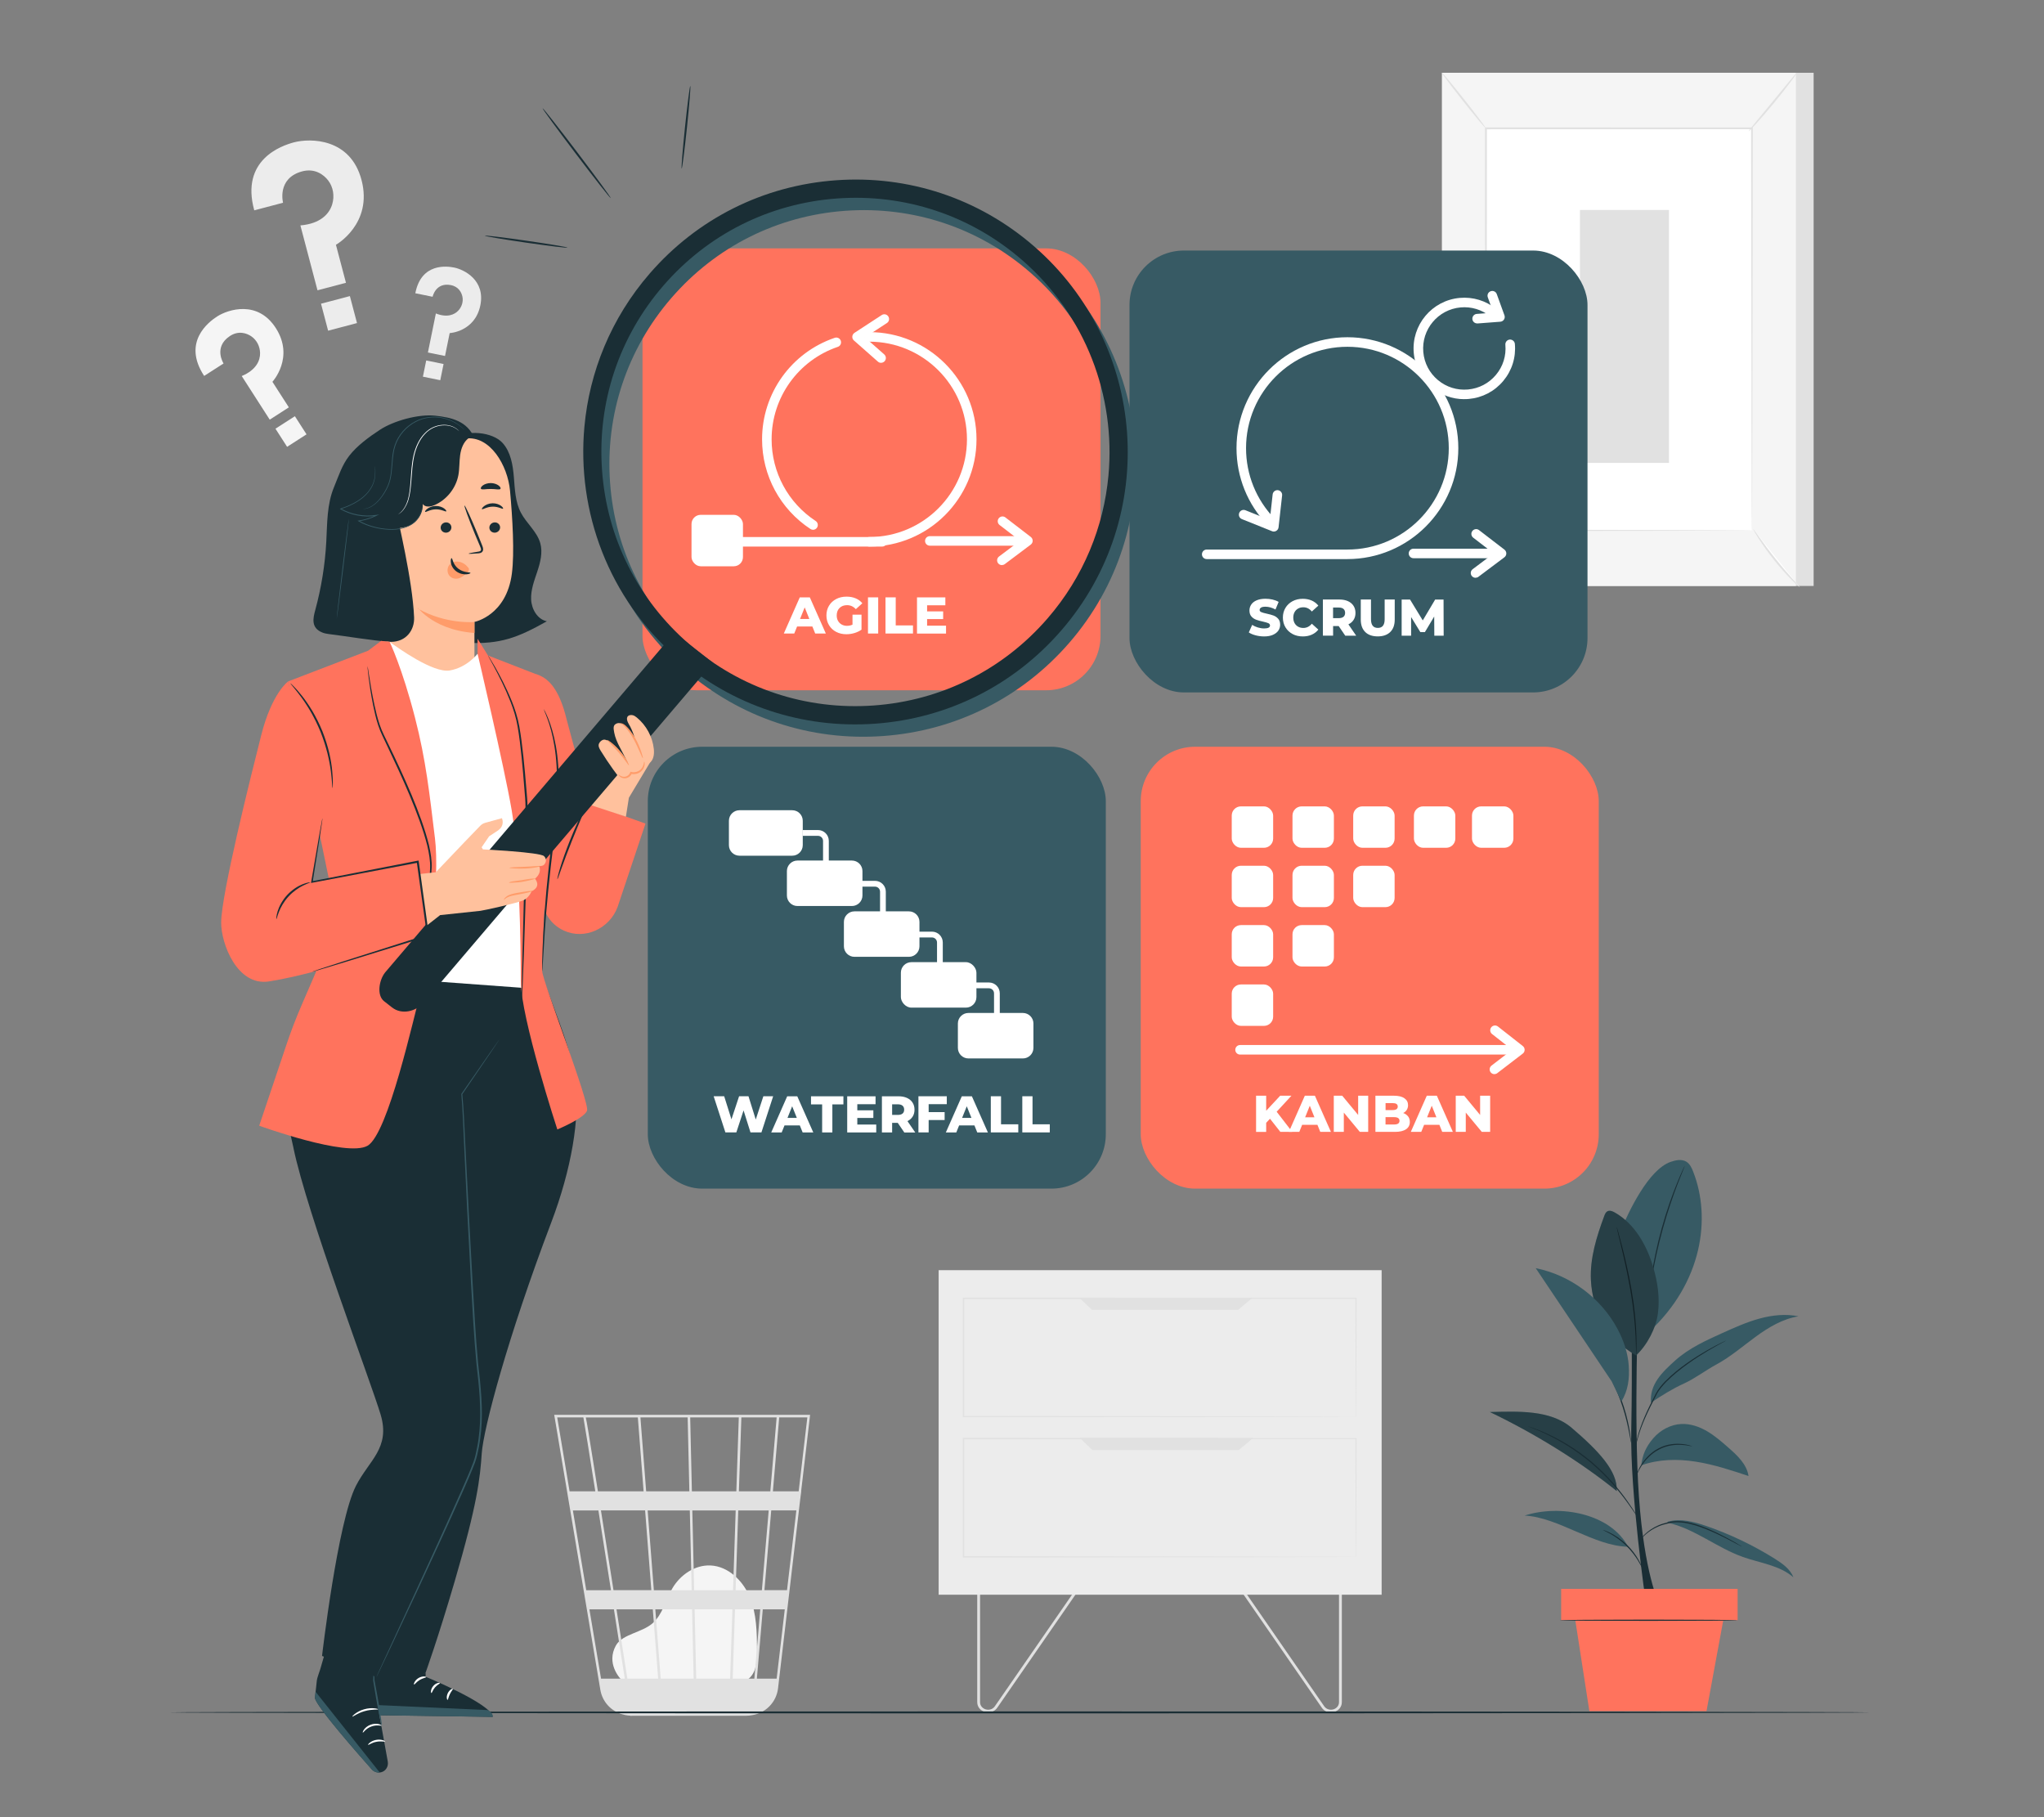 <?xml version="1.0" encoding="UTF-8"?>
<svg id="Layer_2" data-name="Layer 2" xmlns="http://www.w3.org/2000/svg" viewBox="0 0 540 480">
  <rect x="0" y="0" width="540" height="480" fill="#808080" stroke="none"/>
  <defs>
    <style>
      .cls-1 {
        fill: #ff735d;
      }

      .cls-1, .cls-2, .cls-3, .cls-4, .cls-5, .cls-6, .cls-7, .cls-8, .cls-9, .cls-10, .cls-11 {
        stroke-width: 0px;
      }

      .cls-2 {
        fill: #375a64;
      }

      .cls-3 {
        fill: #e1e1e1;
      }

      .cls-4 {
        fill: #ececec;
      }

      .cls-6 {
        fill: #f5f5f5;
      }

      .cls-7 {
        fill: none;
      }

      .cls-8 {
        fill: #1a2e35;
      }

      .cls-9 {
        fill: #fff;
      }

      .cls-12 {
        opacity: .3;
      }

      .cls-10 {
        fill: #ff9c6a;
      }

      .cls-11 {
        fill: #ffc19d;
      }
    </style>
  </defs>
  <g id="Layer_2-2" data-name="Layer 2">
    <g>
      <g>
        <path class="cls-4" d="M67.18,55.56l7.6-2.01s-1.68-6.38,4.92-8.25c3.43-.97,5.81.82,6.99,2.35,1.37,1.79,1.72,4.14,1.08,6.3-.73,2.47-3.04,5.14-8.41,5.59l4.52,17.14,7.52-1.98-2.65-10.04s9.82-5.51,6.76-17.12c-2.93-11.12-13.58-11.07-17.85-9.94-3.26.86-14.17,4.58-10.49,17.95Z"/>
        <rect class="cls-4" x="85.61" y="79.1" width="7.89" height="7.37" transform="translate(-18.15 25.58) rotate(-14.78)"/>
        <path class="cls-4" d="M109.72,77.46l4.57.93s.78-3.84,4.78-3.09c2.08.39,2.88,1.96,3.1,3.09.26,1.31-.17,2.66-1.08,3.64-1.04,1.12-2.97,1.94-5.94.77l-2.1,10.31,4.52.92,1.23-6.04s6.67-.35,8.1-7.33c1.36-6.68-4.32-9.46-6.88-9.98-1.96-.4-8.74-1.29-10.3,6.79Z"/>
        <rect class="cls-4" x="112.12" y="95.64" width="4.68" height="4.37" transform="translate(21.84 -20.89) rotate(11.52)"/>
        <path class="cls-6" d="M53.95,99.29l5.11-3.28s-2.76-4.29,1.65-7.23c2.29-1.53,4.47-.78,5.7.07,1.43.99,2.25,2.63,2.3,4.37.05,1.99-1.01,4.51-4.85,6.11l7.4,11.52,5.05-3.25-4.34-6.75s5.91-6.39.89-14.2c-4.8-7.47-12.62-4.9-15.49-3.06-2.19,1.41-9.33,6.74-3.44,15.7Z"/>
        <rect class="cls-6" x="73.83" y="111.13" width="6.1" height="5.69" transform="translate(-49.41 59.65) rotate(-32.72)"/>
        <rect class="cls-3" x="385.61" y="19.22" width="93.53" height="135.56"/>
        <rect class="cls-6" x="380.93" y="19.22" width="93.53" height="135.56"/>
        <rect class="cls-9" x="392.55" y="33.9" width="70.29" height="106.2"/>
        <path class="cls-3" d="M462.84,140.1s0-.18-.01-.52c0-.35,0-.85-.01-1.51,0-1.33-.02-3.29-.03-5.82-.01-5.09-.04-12.51-.06-21.88-.03-18.73-.07-45.24-.11-76.47l.23.23c-21.47,0-45.27.01-70.28.02h0l.25-.25c-.02,40.06-.04,77-.05,106.2l-.2-.2c21.4.04,38.95.08,51.16.11,6.11.02,10.88.04,14.13.05,1.62,0,2.86.02,3.71.02.84,0,1.28.02,1.28.02,0,0-.41.01-1.24.02-.84,0-2.07.01-3.67.02-3.25.01-8,.03-14.09.05-12.24.03-29.83.06-51.29.11h-.2s0-.2,0-.2c-.01-29.2-.03-66.14-.05-106.2v-.25s.25,0,.25,0h0c25.01,0,48.8.01,70.28.02h.23s0,.23,0,.23c-.05,31.29-.09,57.86-.11,76.62-.03,9.35-.05,16.75-.06,21.82-.01,2.52-.02,4.45-.03,5.78,0,.64-.01,1.14-.01,1.48,0,.33-.01.49-.01.49Z"/>
        <path class="cls-3" d="M474.72,19.22c.05.04-.58.97-1.67,2.42-1.09,1.45-2.63,3.43-4.39,5.57-1.76,2.14-3.41,4.03-4.62,5.37-1.22,1.34-2.01,2.15-2.06,2.1-.05-.05.64-.93,1.78-2.33,1.25-1.52,2.8-3.39,4.5-5.46,1.7-2.07,3.25-3.94,4.5-5.47,1.16-1.39,1.89-2.24,1.95-2.2Z"/>
        <path class="cls-9" d="M463.19,139.76c3.49,5.55,7.61,10.71,12.26,15.33"/>
        <path class="cls-3" d="M475.45,155.09s-.88-.68-2.14-1.94c-1.26-1.27-2.92-3.09-4.62-5.22-1.7-2.13-3.11-4.15-4.07-5.66-.96-1.5-1.48-2.48-1.43-2.51.06-.04.69.86,1.72,2.31,1.03,1.45,2.48,3.43,4.17,5.54,1.69,2.11,3.3,3.96,4.49,5.29,1.18,1.32,1.93,2.14,1.88,2.19Z"/>
        <path class="cls-9" d="M380.91,154.67c4.08-5.04,8.17-10.08,12.25-15.11"/>
        <path class="cls-3" d="M393.17,139.56c.11.09-2.54,3.54-5.93,7.72-3.38,4.17-6.21,7.49-6.32,7.4s2.54-3.54,5.93-7.72c3.38-4.17,6.21-7.49,6.32-7.4Z"/>
        <path class="cls-3" d="M380.93,19.22c.11-.09,2.77,3.1,5.95,7.11,3.17,4.01,5.66,7.34,5.55,7.42-.11.09-2.77-3.09-5.95-7.11-3.17-4.01-5.66-7.34-5.55-7.42Z"/>
        <rect class="cls-3" x="417.4" y="55.46" width="23.53" height="66.82"/>
        <g>
          <path class="cls-3" d="M261.08,452.33c-.28,0-.57-.04-.85-.12-1.25-.35-2.06-1.37-2.06-2.6v-31.66h.75v31.66c0,1.1.82,1.72,1.52,1.92.7.2,1.75.1,2.39-.83l22.79-32.95.63.39-22.79,32.95c-.55.79-1.43,1.24-2.38,1.24Z"/>
          <path class="cls-3" d="M351.58,452.33c-.95,0-1.83-.44-2.37-1.24l-22.79-32.95.63-.39,22.79,32.95c.64.92,1.68,1.02,2.39.83.7-.2,1.52-.82,1.52-1.92v-31.66h.75v31.66c0,1.23-.81,2.25-2.06,2.6-.29.08-.57.12-.85.12Z"/>
          <rect class="cls-4" x="247.98" y="335.51" width="117.03" height="85.73"/>
        </g>
        <path class="cls-3" d="M358.21,374.2s0-.19-.01-.55c0-.37,0-.9-.01-1.6,0-1.41-.02-3.48-.03-6.16-.02-5.36-.04-13.16-.07-22.93l.14.12c-24.97.02-62.2.04-103.69.06h0l.21-.18c0,10.86,0,21.39,0,31.24l-.2-.18c29.85.03,55.74.06,74.19.08,9.23.02,16.59.04,21.66.05,2.53.01,4.48.02,5.82.02.66,0,1.16,0,1.51.01.34,0,.52.01.52.01,0,0-.16,0-.5.01-.34,0-.84,0-1.48.01-1.32,0-3.26.01-5.77.02-5.06.01-12.41.03-21.62.05-18.48.02-44.43.05-74.33.08h-.2s0-.18,0-.18c0-9.85,0-20.38,0-31.24v-.18h.21c41.49.02,78.72.05,103.69.06h.14s0,.12,0,.12c-.03,9.81-.06,17.63-.07,23.01-.01,2.67-.03,4.73-.03,6.13,0,.69-.01,1.21-.01,1.58,0,.35-.01.53-.01.53Z"/>
        <path class="cls-3" d="M358.21,411.25s0-.19-.01-.55c0-.37,0-.9-.01-1.6,0-1.41-.02-3.48-.03-6.16-.02-5.36-.04-13.16-.07-22.93l.14.12c-24.97.02-62.2.04-103.69.06h0l.21-.18c0,10.86,0,21.39,0,31.24l-.2-.18c29.85.03,55.74.06,74.19.08,9.23.02,16.59.04,21.66.05,2.53,0,4.48.02,5.82.02.66,0,1.16,0,1.51.01.34,0,.52.01.52.01,0,0-.16,0-.5.01-.34,0-.84,0-1.48.01-1.32,0-3.26.01-5.77.02-5.06.01-12.41.03-21.62.05-18.48.02-44.43.05-74.33.08h-.2s0-.18,0-.18c0-9.85,0-20.38,0-31.24v-.18h.21c41.49.02,78.72.05,103.69.06h.14v.12c-.03,9.81-.06,17.63-.07,23.01-.01,2.67-.03,4.73-.03,6.13,0,.69-.01,1.21-.01,1.58,0,.35-.01.53-.01.53Z"/>
        <polygon class="cls-3" points="285.11 342.77 288.48 345.99 327.1 345.99 330.94 342.77 285.11 342.77"/>
        <polygon class="cls-3" points="285.26 379.82 288.63 383.05 327.24 383.05 331.08 379.82 285.26 379.82"/>
        <path class="cls-6" d="M164.87,444.42c-1.44-1.24-4.67-5.16-2.18-9.73.91-1.67,2.85-2.5,4.6-3.24,1.75-.74,3.59-1.38,5.04-2.61,2.73-2.33,3.49-6.19,5.3-9.29,2.08-3.56,5.97-6.23,10.08-6.04,4.7.21,8.63,4.06,10.41,8.44,1.78,4.38,1.84,9.24,1.88,13.98.02,2.62-.1,5.56-2.02,7.33-1.77,1.63-4.44,1.65-6.84,1.58-8.57-.26-17.14-.53-25.71-.79"/>
        <path class="cls-3" d="M214.03,373.73h-67.61l12.18,72.62c.53,3.17,2.83,5.62,5.77,6.46.08.02.16.04.24.06.2.05.4.12.6.16.45.09.91.14,1.37.16,0,.02,0,.05.01.07l.33-.05h30.13c.57,0,1.12-.06,1.66-.16,3.56-.55,6.41-3.41,6.84-7.1l5.87-50.03.26-1.99h-.03l2.32-19.81.04-.38ZM201.28,420.05h-6.94l.7-21.07h8.04l-1.8,21.07ZM203.75,398.97h6.64l-2.47,21.07h-5.97l1.8-21.07ZM183.93,443.41l-.42-18.31h9.99l-.61,18.31h-8.96ZM173.13,425.1h9.71l.42,18.31h-8.71l-1.42-18.31ZM173.88,443.41h-8.14c-.77-4.94-1.78-11.37-2.87-18.31h9.59l1.42,18.31ZM172.74,420.05l-1.64-21.07h11.14l.49,21.07h-9.98ZM183.39,420.05l-.49-21.07h11.46l-.7,21.07h-10.28ZM182.79,393.92l-.45-19.52h12.84l-.65,19.52h-11.75ZM182.12,393.92h-11.41l-1.52-19.52h12.48l.45,19.52ZM170.04,393.92h-12.08c-.43-2.7-.83-5.25-1.2-7.54-1.26-7.89-1.73-10.86-2-11.97h13.75l1.52,19.52ZM170.43,398.97l1.64,21.07h-9.99c-.34-2.14-.68-4.3-1.02-6.47-.78-4.97-1.57-9.95-2.3-14.61h11.67ZM161.4,420.05h-6.52l-3.53-21.07h6.74c1.03,6.51,2.17,13.76,3.32,21.07ZM162.19,425.1c.99,6.34,1.97,12.58,2.87,18.31h-6.27l-3.07-18.31h6.47ZM193.57,443.41l.61-18.31h6.67l-1.56,18.31h-5.72ZM195.21,393.92l.65-19.52h9.32l-1.67,19.52h-8.3ZM154.12,374.4c.27,1.41,1.5,9.09,3.15,19.52h-6.79l-3.27-19.52h6.9ZM205.18,443.41h-5.22l1.56-18.31h5.81l-2.15,18.31ZM210.99,393.92h-6.8l1.67-19.52h7.43l-2.29,19.52Z"/>
        <path class="cls-8" d="M494.15,452.32c0,.14-100.64.26-224.76.26s-224.78-.12-224.78-.26,100.62-.26,224.78-.26,224.76.12,224.76.26Z"/>
        <path class="cls-8" d="M434.81,423.27s-4.2-28.86-3.85-45.65c.35-16.79-.02-35.68-.02-35.68h1.93s-1.31,33.33.12,53.43c1.42,20.09,5.18,27.9,5.18,27.9h-3.36"/>
        <path class="cls-2" d="M447.31,309.46c-.39-.99-.87-2.01-1.76-2.58-1.23-.78-2.84-.45-4.21.03-5.84,2.07-11.03,12.97-13.39,18.7l7.76,26.15c14.01-12.99,16.43-30.04,11.6-42.29Z"/>
        <path class="cls-8" d="M445.09,307.94s-.03.12-.11.34c-.1.25-.23.57-.38.95-.34.82-.82,2.02-1.39,3.5-1.14,2.97-2.6,7.12-3.9,11.8-1.3,4.68-2.19,8.99-2.74,12.12-.28,1.57-.48,2.84-.62,3.72-.07.41-.12.75-.17,1.01-.04.23-.07.35-.08.35-.01,0,0-.12.02-.36.03-.27.06-.61.11-1.02.09-.89.27-2.16.52-3.74.49-3.15,1.35-7.48,2.65-12.17,1.3-4.69,2.8-8.84,4-11.79.6-1.48,1.11-2.66,1.48-3.47.18-.38.32-.69.44-.93.1-.21.16-.32.17-.32Z"/>
        <path class="cls-2" d="M432.26,358.02c-7.27-4.02-11.56-11.58-11.96-19.88-.28-5.8,1.5-11.5,3.52-16.94.18-.47.38-.98.82-1.23.61-.35,1.37-.04,1.98.31,5.29,3.01,8.49,8.75,10.19,14.59,1.13,3.89,1.72,7.98,1.2,11.99-.52,4.01-2.82,8.38-5.76,11.16"/>
        <path class="cls-8" d="M432.26,358.02s-.02-.12-.03-.35c0-.26-.01-.6-.02-1,0-.87-.04-2.13-.11-3.69-.14-3.11-.55-7.4-1.35-12.08-.81-4.68-1.79-8.88-2.51-11.91-.36-1.48-.65-2.7-.86-3.59-.09-.4-.16-.72-.22-.98-.05-.22-.07-.34-.06-.35s.05.11.12.33c.07.25.17.57.28.96.24.84.57,2.06.96,3.57.78,3.02,1.79,7.21,2.6,11.91.8,4.7,1.18,9,1.26,12.12.04,1.56.04,2.82,0,3.7-.02.41-.03.74-.04,1-.01.23-.02.35-.04.35Z"/>
        <g class="cls-12">
          <path class="cls-5" d="M432.26,358.02c-7.27-4.02-11.56-11.58-11.96-19.88-.28-5.8,1.5-11.5,3.52-16.94.18-.47.38-.98.82-1.23.61-.35,1.37-.04,1.98.31,5.29,3.01,8.49,8.75,10.19,14.59,1.13,3.89,1.72,7.98,1.2,11.99-.52,4.01-2.82,8.38-5.76,11.16"/>
        </g>
        <path class="cls-2" d="M440.47,402.18c7.16,1.57,13.05,6.62,19.96,9.08,4.57,1.62,9.74,2.2,13.38,5.39-.88-2.21-2.95-3.68-4.97-4.94-5.68-3.55-11.76-6.45-18.09-8.64-3.25-1.12-6.77-2.06-10.09-1.14"/>
        <path class="cls-2" d="M430.12,408.56c-8.97-.14-18.4-7.78-27.33-8.23,9.34-3.02,22.71-.55,27.33,8.23"/>
        <path class="cls-2" d="M433.62,387.06c4.55-1.64,9.55-1.72,14.33-.98,4.78.74,9.4,2.28,13.99,3.8-.46-3.11-2.98-5.45-5.35-7.52-1.78-1.56-3.58-3.13-5.62-4.32-2.04-1.19-4.37-2-6.74-1.9-2.85.12-5.57,1.59-7.44,3.75-1.87,2.16-2.88,4.33-3.19,7.16"/>
        <path class="cls-2" d="M415.22,377.16c-5.64-4.82-14.19-4.35-21.61-4.18,11.4,5.45,23.69,12.93,33.51,20.88.3-5.24-4.78-10.62-11.9-16.7Z"/>
        <g class="cls-12">
          <path class="cls-5" d="M415.22,377.16c-5.64-4.82-14.19-4.35-21.61-4.18,11.4,5.45,23.69,12.93,33.51,20.88.3-5.24-4.78-10.62-11.9-16.7Z"/>
        </g>
        <path class="cls-2" d="M436.16,370.51c2.84-1.89,5.71-3.69,8.68-5.04,2.97-1.35,5.74-3.5,8.61-5.05,3.72-2.01,6.94-4.81,10.36-7.31,3.41-2.5,7.17-4.75,11.34-5.41-3.41-.7-6.97-.32-10.32.6-3.36.92-6.54,2.35-9.72,3.78-4.4,1.98-8.88,4.02-12.48,7.23-3.6,3.22-6.85,6.4-6.47,11.21"/>
        <path class="cls-8" d="M460.26,408.56s-.1-.03-.28-.12c-.21-.11-.47-.24-.78-.41-.68-.36-1.64-.89-2.86-1.51-.6-.32-1.27-.65-2-.99-.72-.36-1.5-.71-2.33-1.07-1.66-.71-3.5-1.44-5.52-1.92-2.01-.49-4.01-.6-5.75-.14-.88.21-1.7.42-2.44.73-.74.3-1.39.65-1.97,1.01-1.15.72-1.95,1.49-2.47,2.04-.52.56-.77.9-.8.88,0,0,.05-.1.16-.26.11-.17.29-.41.54-.7.5-.58,1.29-1.39,2.44-2.15.58-.38,1.24-.75,1.99-1.07.75-.32,1.59-.55,2.47-.77,1.78-.49,3.86-.38,5.89.12,2.05.49,3.91,1.24,5.56,1.97.83.37,1.61.73,2.33,1.1.72.35,1.39.7,1.99,1.03,1.21.64,2.16,1.2,2.82,1.6.3.18.55.33.75.46.17.11.26.17.25.18Z"/>
        <path class="cls-8" d="M423.43,404.12s.21.04.56.16c.36.12.86.34,1.46.64,1.21.6,2.79,1.61,4.28,3.04,1.49,1.43,2.56,2.98,3.21,4.16.32.59.56,1.08.69,1.43.14.35.21.55.19.55-.05.02-.39-.74-1.08-1.88-.69-1.14-1.77-2.63-3.23-4.04-1.46-1.4-3-2.43-4.17-3.07-1.17-.64-1.94-.95-1.92-1Z"/>
        <path class="cls-8" d="M403.6,376.71s.13.03.38.11c.28.1.63.23,1.08.38.48.18,1.05.39,1.7.63.66.25,1.38.61,2.19.97,3.23,1.47,7.52,3.93,11.67,7.44,2.05,1.78,3.9,3.59,5.44,5.36,1.54,1.77,2.85,3.44,3.86,4.89,1.02,1.45,1.8,2.66,2.33,3.49.25.39.46.71.61.96.14.22.21.34.2.35,0,0-.1-.1-.25-.31-.16-.21-.38-.52-.66-.93-.56-.82-1.37-2-2.41-3.43-1.04-1.43-2.35-3.08-3.9-4.83-1.55-1.75-3.4-3.54-5.43-5.31-4.12-3.48-8.37-5.96-11.56-7.48-.8-.37-1.51-.75-2.16-1.01-.64-.26-1.2-.48-1.67-.67-.43-.18-.78-.33-1.05-.44-.24-.1-.36-.16-.36-.17Z"/>
        <path class="cls-8" d="M447.07,382.02s-.26-.01-.71-.09c-.25-.05-.52-.1-.82-.15-.32-.06-.69-.06-1.1-.11-1.61-.12-3.96.02-6.16,1.22-1.11.56-2.04,1.32-2.8,2.08-.77.75-1.36,1.54-1.8,2.23-.9,1.38-1.18,2.37-1.23,2.35-.02,0,.03-.26.18-.7.16-.43.42-1.06.86-1.77.43-.72,1-1.53,1.78-2.32.77-.79,1.72-1.58,2.86-2.16,2.27-1.24,4.7-1.34,6.33-1.16.41.06.79.08,1.11.15.3.08.58.14.82.21.45.12.69.19.69.21Z"/>
        <path class="cls-8" d="M456.08,354.06s-.11.08-.34.21c-.26.14-.59.32-1,.54-.87.47-2.12,1.16-3.64,2.06-1.51.91-3.3,2.02-5.19,3.38-1.89,1.36-3.92,2.94-5.8,4.86-.92.97-1.78,1.97-2.37,3.07-.59,1.13-1.15,2.22-1.66,3.26-1.04,2.09-1.88,4.02-2.49,5.67-.61,1.65-.99,3.03-1.21,3.99-.23.96-.31,1.5-.34,1.5-.01,0,0-.14.04-.4.03-.26.09-.64.19-1.13.19-.97.54-2.37,1.12-4.04.59-1.67,1.41-3.62,2.44-5.72.51-1.05,1.07-2.15,1.65-3.28.62-1.15,1.48-2.17,2.42-3.15,1.9-1.94,3.95-3.52,5.86-4.88,1.92-1.35,3.72-2.45,5.25-3.33,1.54-.87,2.81-1.54,3.7-1.97.42-.2.76-.36,1.03-.49.24-.11.36-.16.37-.15Z"/>
        <path class="cls-8" d="M430.95,381.21s-.08-.27-.18-.76c-.1-.55-.24-1.25-.39-2.07-.34-1.75-.86-4.15-1.7-6.73-.82-2.58-1.83-4.83-2.56-6.45-.35-.76-.64-1.41-.87-1.92-.2-.45-.31-.71-.29-.72.02,0,.16.23.4.67.24.44.57,1.08.97,1.88.79,1.6,1.83,3.85,2.66,6.45.84,2.6,1.33,5.03,1.61,6.79.14.88.24,1.6.29,2.09.06.5.08.77.05.77Z"/>
        <path class="cls-2" d="M430.3,360.81c-.22-3.39-1.33-6.68-2.92-9.68-4.35-8.23-12.53-14.33-21.66-16.15,6.68,9.96,13.37,19.92,20.05,29.88l2.59,5.33c1.77-2.9,2.16-6,1.93-9.39Z"/>
        <rect class="cls-1" x="412.44" y="419.7" width="46.62" height="8.26"/>
        <polygon class="cls-1" points="415.92 426.33 419.89 451.97 450.84 451.97 455.57 426.33 415.92 426.33"/>
        <path class="cls-8" d="M459.03,427.98c0,.09-10.52.16-23.48.16s-23.49-.07-23.49-.16,10.51-.16,23.49-.16,23.48.07,23.48.16Z"/>
        <path class="cls-8" d="M149.92,65.41c-.02.14-4.92-.45-10.95-1.32-6.03-.87-10.9-1.69-10.88-1.83s4.92.45,10.95,1.32c6.03.87,10.9,1.69,10.88,1.83Z"/>
        <path class="cls-8" d="M161.33,52.31c-.11.09-4.24-5.15-9.2-11.7-4.97-6.55-8.9-11.93-8.79-12.02.11-.09,4.24,5.15,9.21,11.7,4.97,6.55,8.9,11.93,8.79,12.02Z"/>
        <path class="cls-8" d="M180.09,44.54c-.14-.01.25-4.92.88-10.95.63-6.03,1.26-10.91,1.4-10.9.14.02-.25,4.92-.88,10.95-.63,6.03-1.26,10.91-1.4,10.9Z"/>
        <rect class="cls-1" x="301.37" y="197.25" width="121" height="116.72" rx="14.37" ry="14.37"/>
        <rect class="cls-9" x="325.41" y="213" width="10.94" height="10.94" rx="2.43" ry="2.43"/>
        <rect class="cls-9" x="341.46" y="213" width="10.94" height="10.94" rx="2.43" ry="2.43"/>
        <rect class="cls-9" x="357.5" y="213" width="10.94" height="10.94" rx="2.43" ry="2.43"/>
        <rect class="cls-9" x="325.41" y="228.68" width="10.94" height="10.94" rx="2.43" ry="2.43"/>
        <rect class="cls-9" x="341.46" y="228.68" width="10.94" height="10.94" rx="2.43" ry="2.43"/>
        <rect class="cls-9" x="357.5" y="228.68" width="10.94" height="10.94" rx="2.43" ry="2.43"/>
        <rect class="cls-9" x="325.41" y="244.36" width="10.94" height="10.94" rx="2.43" ry="2.43"/>
        <rect class="cls-9" x="341.46" y="244.36" width="10.94" height="10.94" rx="2.43" ry="2.43"/>
        <rect class="cls-9" x="325.41" y="260.04" width="10.94" height="10.94" rx="2.43" ry="2.43"/>
        <rect class="cls-9" x="373.54" y="213" width="10.94" height="10.94" rx="2.43" ry="2.43"/>
        <rect class="cls-9" x="388.88" y="213" width="10.94" height="10.94" rx="2.43" ry="2.43"/>
        <path class="cls-9" d="M335.52,295.51l-1.01,1.08v2.39h-2.67v-9.55h2.67v3.97l3.7-3.97h2.97l-3.9,4.23,4.11,5.32h-3.14l-2.73-3.47Z"/>
        <path class="cls-9" d="M348.05,297.12h-4.04l-.75,1.86h-2.76l4.22-9.55h2.66l4.23,9.55h-2.81l-.75-1.86ZM347.26,295.13l-1.23-3.06-1.23,3.06h2.46Z"/>
        <path class="cls-9" d="M361.46,289.42v9.55h-2.22l-4.22-5.09v5.09h-2.65v-9.55h2.22l4.22,5.09v-5.09h2.65Z"/>
        <path class="cls-9" d="M372,294.89c.31.4.46.89.46,1.47,0,.84-.34,1.48-1.01,1.94-.67.45-1.65.68-2.92.68h-5.16v-9.55h4.89c1.22,0,2.15.23,2.78.68.64.45.95,1.06.95,1.82,0,.45-.11.86-.33,1.22-.22.36-.54.64-.95.85.55.19.97.49,1.28.89ZM366.05,291.38v1.84h1.86c.91,0,1.36-.31,1.36-.93s-.45-.91-1.36-.91h-1.86ZM369.73,296.06c0-.65-.47-.97-1.42-.97h-2.27v1.94h2.27c.95,0,1.42-.32,1.42-.97Z"/>
        <path class="cls-9" d="M380.27,297.12h-4.04l-.75,1.86h-2.76l4.22-9.55h2.66l4.23,9.55h-2.81l-.75-1.86ZM379.48,295.13l-1.23-3.06-1.23,3.06h2.46Z"/>
        <path class="cls-9" d="M393.68,289.42v9.55h-2.22l-4.22-5.09v5.09h-2.65v-9.55h2.22l4.22,5.09v-5.09h2.65Z"/>
        <path class="cls-9" d="M394.81,283.73c-.38,0-.75-.17-1-.49-.42-.55-.32-1.34.23-1.77l5.44-4.18-5.3-4.16c-.55-.43-.64-1.22-.21-1.77.43-.55,1.22-.64,1.77-.21l6.57,5.16c.31.24.48.61.48,1,0,.39-.18.76-.49.99l-6.73,5.16c-.23.18-.5.26-.77.26Z"/>
        <path class="cls-9" d="M400.77,278.56h-73.16c-.7,0-1.26-.56-1.26-1.26s.56-1.26,1.26-1.26h73.16c.7,0,1.26.56,1.26,1.26s-.56,1.26-1.26,1.26Z"/>
        <rect class="cls-2" x="171.14" y="197.25" width="121" height="116.72" rx="14.37" ry="14.37"/>
        <path class="cls-9" d="M195.35,214.02h13.95c1.53,0,2.78,1.25,2.78,2.78v6.45c0,1.53-1.25,2.78-2.78,2.78h-13.95c-1.53,0-2.78-1.25-2.78-2.78v-6.45c0-1.53,1.25-2.78,2.78-2.78Z"/>
        <path class="cls-9" d="M210.67,227.31h14.4c1.53,0,2.78,1.25,2.78,2.78v6.45c0,1.53-1.25,2.78-2.78,2.78h-14.4c-1.53,0-2.78-1.25-2.78-2.78v-6.45c0-1.53,1.25-2.78,2.78-2.78Z"/>
        <path class="cls-9" d="M218.97,228.85h-1.53v-6.73c0-.74-.6-1.34-1.34-1.34h-4.04v-1.53h4.04c1.58,0,2.86,1.28,2.86,2.86v6.73Z"/>
        <path class="cls-9" d="M225.73,240.73h14.4c1.53,0,2.78,1.25,2.78,2.78v6.45c0,1.53-1.25,2.78-2.78,2.78h-14.4c-1.53,0-2.78-1.25-2.78-2.78v-6.45c0-1.53,1.25-2.78,2.78-2.78Z"/>
        <path class="cls-9" d="M234.03,242.27h-1.53v-6.73c0-.74-.6-1.34-1.34-1.34h-4.04v-1.53h4.04c1.58,0,2.86,1.28,2.86,2.86v6.73Z"/>
        <rect class="cls-9" x="238" y="254.15" width="19.96" height="12.01" rx="2.78" ry="2.78"/>
        <path class="cls-9" d="M249.08,255.69h-1.53v-6.73c0-.74-.6-1.34-1.34-1.34h-4.04v-1.53h4.04c1.58,0,2.86,1.28,2.86,2.86v6.73Z"/>
        <path class="cls-9" d="M255.84,267.57h14.4c1.53,0,2.78,1.25,2.78,2.78v6.45c0,1.53-1.25,2.78-2.78,2.78h-14.4c-1.53,0-2.78-1.25-2.78-2.78v-6.45c0-1.53,1.25-2.78,2.78-2.78Z"/>
        <path class="cls-9" d="M264.14,269.12h-1.53v-6.73c0-.74-.6-1.34-1.34-1.34h-4.04v-1.53h4.04c1.58,0,2.86,1.28,2.86,2.86v6.73Z"/>
        <path class="cls-9" d="M204.26,289.57l-3.1,9.55h-2.89l-1.83-5.81-1.91,5.81h-2.89l-3.1-9.55h2.78l1.92,6.1,2.02-6.1h2.48l1.92,6.15,2.01-6.15h2.58Z"/>
        <path class="cls-9" d="M211.3,297.27h-4.04l-.75,1.86h-2.76l4.22-9.55h2.66l4.23,9.55h-2.81l-.75-1.86ZM210.51,295.28l-1.23-3.06-1.23,3.06h2.46Z"/>
        <path class="cls-9" d="M217.19,291.72h-2.93v-2.14h8.56v2.14h-2.92v7.41h-2.7v-7.41Z"/>
        <path class="cls-9" d="M231.49,297.04v2.09h-7.67v-9.55h7.49v2.09h-4.82v1.61h4.24v2.02h-4.24v1.75h4.99Z"/>
        <path class="cls-9" d="M237.16,296.59h-1.47v2.54h-2.7v-9.55h4.37c.86,0,1.61.14,2.25.43.64.29,1.13.7,1.47,1.23.35.53.52,1.16.52,1.88s-.16,1.29-.48,1.81c-.32.51-.78.92-1.38,1.21l2.06,3h-2.89l-1.73-2.54ZM238.45,292.07c-.28-.25-.7-.37-1.26-.37h-1.5v2.8h1.5c.55,0,.97-.12,1.26-.36.28-.24.42-.58.42-1.03s-.14-.79-.42-1.04Z"/>
        <path class="cls-9" d="M245.34,291.66v2.1h4.22v2.09h-4.22v3.27h-2.7v-9.55h7.49v2.09h-4.79Z"/>
        <path class="cls-9" d="M257.43,297.27h-4.04l-.75,1.86h-2.76l4.22-9.55h2.66l4.23,9.55h-2.81l-.75-1.86ZM256.64,295.28l-1.23-3.06-1.23,3.06h2.46Z"/>
        <path class="cls-9" d="M261.76,289.57h2.7v7.41h4.56v2.14h-7.26v-9.55Z"/>
        <path class="cls-9" d="M270.08,289.57h2.7v7.41h4.56v2.14h-7.26v-9.55Z"/>
        <rect class="cls-2" x="298.4" y="66.18" width="121" height="116.72" rx="14.37" ry="14.37"/>
        <path class="cls-9" d="M336.54,140.41c-.16,0-.32-.03-.47-.09l-7.98-3.2c-.65-.26-.96-.99-.7-1.64.26-.65.99-.96,1.64-.7l6.44,2.58.75-6.77c.08-.69.71-1.19,1.39-1.11.69.08,1.19.7,1.11,1.39l-.94,8.42c-.04.39-.27.74-.61.94-.2.12-.42.18-.65.18Z"/>
        <path class="cls-9" d="M389.82,152.62c-.38,0-.76-.17-1.01-.5-.42-.56-.31-1.35.25-1.77l5.55-4.17-5.4-4.15c-.55-.42-.66-1.22-.23-1.77.42-.55,1.22-.66,1.77-.23l6.71,5.16c.31.24.49.61.49,1.01,0,.39-.19.76-.5,1l-6.87,5.16c-.23.17-.49.25-.76.25Z"/>
        <path class="cls-9" d="M390.24,85.43c-.65,0-1.21-.5-1.26-1.16-.05-.69.47-1.3,1.16-1.35l4.38-.33-1.46-4.05c-.24-.66.1-1.38.76-1.61.66-.24,1.38.1,1.61.76l2.03,5.61c.13.37.09.78-.13,1.11-.21.33-.57.54-.96.57l-6.04.46s-.07,0-.1,0Z"/>
        <path class="cls-9" d="M355.97,147.68h-37.17c-.7,0-1.26-.56-1.26-1.26s.56-1.26,1.26-1.26h37.17c14.77,0,26.78-12.01,26.78-26.78s-12.01-26.78-26.78-26.78-26.78,12.01-26.78,26.78c0,6.98,2.67,13.58,7.51,18.6.48.5.47,1.3-.03,1.78-.5.48-1.3.47-1.78-.03-5.3-5.49-8.22-12.72-8.22-20.35,0-16.16,13.15-29.3,29.3-29.3s29.3,13.15,29.3,29.3-13.15,29.3-29.3,29.3Z"/>
        <path class="cls-9" d="M386.83,105.44c-3.13,0-6.14-1.09-8.58-3.12-2.75-2.3-4.43-5.53-4.75-9.09-.66-7.36,4.8-13.89,12.16-14.54,3.48-.31,6.89.73,9.61,2.92.54.44.63,1.23.19,1.77-.44.54-1.23.63-1.77.19-2.21-1.78-4.97-2.62-7.8-2.37-5.98.53-10.41,5.83-9.87,11.81.26,2.9,1.63,5.52,3.86,7.38,2.23,1.87,5.06,2.75,7.95,2.49,2.9-.26,5.52-1.63,7.38-3.86,1.87-2.23,2.75-5.05,2.49-7.95-.06-.69.45-1.31,1.14-1.37.69-.06,1.31.45,1.37,1.14.32,3.57-.77,7.04-3.07,9.79-2.3,2.75-5.53,4.43-9.09,4.75-.41.04-.81.05-1.21.05Z"/>
        <path class="cls-9" d="M395.9,147.45h-22.47c-.7,0-1.26-.56-1.26-1.26s.56-1.26,1.26-1.26h22.47c.7,0,1.26.56,1.26,1.26s-.56,1.26-1.26,1.26Z"/>
        <path class="cls-9" d="M331.69,167.81c-.73-.19-1.32-.45-1.77-.76l.89-1.99c.43.28.92.51,1.49.68.56.17,1.12.26,1.66.26,1.04,0,1.56-.26,1.56-.78,0-.27-.15-.48-.44-.61-.3-.13-.77-.27-1.43-.42-.72-.15-1.32-.32-1.8-.5-.48-.18-.9-.46-1.24-.85-.35-.39-.52-.92-.52-1.58,0-.58.16-1.11.48-1.58.32-.47.79-.84,1.43-1.11.63-.27,1.41-.41,2.33-.41.63,0,1.25.07,1.86.21.61.14,1.15.35,1.61.62l-.83,2.01c-.91-.49-1.79-.74-2.65-.74-.54,0-.93.08-1.17.24-.25.16-.37.37-.37.62s.15.45.44.57c.29.13.76.26,1.41.4.73.16,1.33.32,1.81.5.48.18.89.46,1.24.85.35.39.52.91.52,1.58,0,.57-.16,1.09-.48,1.56-.32.46-.8.83-1.43,1.11-.64.28-1.41.42-2.32.42-.77,0-1.52-.1-2.25-.29Z"/>
        <path class="cls-9" d="M341.48,167.47c-.8-.42-1.42-1.01-1.88-1.77-.45-.75-.68-1.61-.68-2.57s.23-1.81.68-2.56c.45-.76,1.08-1.34,1.88-1.77.8-.42,1.69-.63,2.7-.63.87,0,1.66.16,2.36.46.7.31,1.28.76,1.75,1.34l-1.72,1.56c-.62-.75-1.37-1.12-2.25-1.12-.52,0-.98.11-1.38.34-.4.23-.72.55-.94.96-.22.41-.33.89-.33,1.43s.11,1.01.33,1.43c.22.41.54.73.94.96.4.23.87.34,1.38.34.88,0,1.63-.37,2.25-1.12l1.72,1.56c-.46.58-1.05,1.03-1.75,1.34-.7.31-1.49.46-2.36.46-1,0-1.9-.21-2.7-.63Z"/>
        <path class="cls-9" d="M353.66,165.37h-1.47v2.54h-2.7v-9.55h4.37c.86,0,1.61.14,2.25.43.64.29,1.13.7,1.47,1.23.35.53.52,1.16.52,1.88s-.16,1.29-.48,1.81c-.32.51-.78.92-1.39,1.21l2.06,3h-2.89l-1.73-2.54ZM354.94,160.85c-.28-.25-.7-.37-1.26-.37h-1.5v2.8h1.5c.55,0,.97-.12,1.26-.36.28-.24.42-.58.42-1.03s-.14-.79-.42-1.04Z"/>
        <path class="cls-9" d="M360.68,166.94c-.79-.77-1.18-1.87-1.18-3.29v-5.29h2.7v5.21c0,1.53.6,2.29,1.81,2.29s1.8-.76,1.8-2.29v-5.21h2.66v5.29c0,1.42-.39,2.52-1.18,3.29-.79.77-1.89,1.16-3.31,1.16s-2.52-.39-3.31-1.16Z"/>
        <path class="cls-9" d="M378.93,167.91l-.03-5.06-2.46,4.12h-1.2l-2.44-3.98v4.93h-2.5v-9.55h2.22l3.36,5.51,3.27-5.51h2.22l.03,9.55h-2.48Z"/>
        <rect class="cls-1" x="169.74" y="65.61" width="121" height="116.72" rx="14.37" ry="14.37"/>
        <rect class="cls-9" x="182.69" y="135.99" width="13.59" height="13.59" rx="2.43" ry="2.43"/>
        <path class="cls-9" d="M233.07,144.37h-41.55c-.7,0-1.26-.56-1.26-1.26s.56-1.26,1.26-1.26h41.55c.7,0,1.26.56,1.26,1.26s-.56,1.26-1.26,1.26Z"/>
        <path class="cls-9" d="M214.8,139.94c-.24,0-.48-.07-.69-.21-8-5.26-12.78-14.12-12.78-23.68,0-12.14,7.71-22.91,19.2-26.82.66-.22,1.38.13,1.6.79.22.66-.13,1.38-.79,1.6-10.46,3.56-17.49,13.38-17.49,24.43,0,8.71,4.35,16.78,11.64,21.57.58.38.74,1.16.36,1.75-.24.37-.64.57-1.05.57Z"/>
        <path class="cls-9" d="M229.66,144.37c-.7,0-1.26-.56-1.26-1.26s.56-1.26,1.26-1.26c14.23,0,25.8-11.57,25.8-25.8s-11.57-25.8-25.8-25.8c-.7,0-1.26-.56-1.26-1.26s.56-1.26,1.26-1.26c15.62,0,28.32,12.71,28.32,28.32s-12.71,28.32-28.32,28.32Z"/>
        <path class="cls-9" d="M270.76,144.14h-25.11c-.7,0-1.26-.56-1.26-1.26s.56-1.26,1.26-1.26h25.11c.7,0,1.26.56,1.26,1.26s-.56,1.26-1.26,1.26Z"/>
        <path class="cls-9" d="M264.69,149.27c-.38,0-.76-.17-1.01-.5-.42-.56-.31-1.35.25-1.77l5.55-4.17-5.4-4.15c-.55-.42-.66-1.22-.23-1.77.42-.55,1.22-.66,1.77-.23l6.71,5.16c.31.24.49.61.49,1.01,0,.39-.19.76-.5,1l-6.87,5.16c-.23.17-.49.25-.76.25Z"/>
        <path class="cls-9" d="M232.77,95.84c-.3,0-.59-.1-.83-.31l-6.35-5.6c-.3-.26-.45-.64-.42-1.04.03-.39.24-.75.57-.97l7.2-4.7c.58-.38,1.36-.22,1.74.37.38.58.22,1.36-.37,1.74l-5.81,3.79,5.11,4.5c.52.46.57,1.26.11,1.78-.25.28-.6.43-.95.43Z"/>
        <path class="cls-9" d="M214.62,165.49h-4.04l-.75,1.86h-2.76l4.22-9.55h2.66l4.23,9.55h-2.81l-.75-1.86ZM213.82,163.5l-1.23-3.06-1.23,3.06h2.46Z"/>
        <path class="cls-9" d="M225.21,162.36h2.39v3.96c-.55.39-1.17.69-1.88.9-.71.21-1.42.31-2.13.31-1,0-1.9-.21-2.7-.63-.8-.42-1.43-1.01-1.88-1.77-.45-.75-.68-1.61-.68-2.57s.23-1.81.68-2.56c.45-.76,1.09-1.34,1.9-1.77s1.72-.63,2.74-.63c.89,0,1.69.15,2.4.45.71.3,1.3.73,1.77,1.3l-1.72,1.56c-.65-.71-1.42-1.06-2.32-1.06-.82,0-1.48.25-1.98.74s-.75,1.16-.75,1.99c0,.53.11,1,.34,1.41s.55.74.96.97c.41.23.88.35,1.41.35s1.01-.11,1.46-.31v-2.62Z"/>
        <path class="cls-9" d="M229.31,157.79h2.7v9.55h-2.7v-9.55Z"/>
        <path class="cls-9" d="M233.94,157.79h2.7v7.41h4.56v2.14h-7.26v-9.55Z"/>
        <path class="cls-9" d="M249.93,165.26v2.09h-7.67v-9.55h7.49v2.09h-4.82v1.61h4.24v2.02h-4.24v1.75h4.99Z"/>
        <g>
          <path class="cls-8" d="M112.44,441.86v1.04s17.57,7.25,17.72,10.6l-35.03-.51.65-11.65c5.17,2.49,10.62,2.84,16.66.52Z"/>
          <path class="cls-2" d="M95.14,452.99l.16-2.8,33.51,1.52s1.55.7,1.36,1.8l-35.03-.51Z"/>
          <path class="cls-9" d="M112.56,443c0,.17-.86.24-1.71.77-.86.52-1.31,1.25-1.46,1.18-.16-.04.11-1.05,1.15-1.69,1.03-.64,2.07-.42,2.03-.27Z"/>
          <path class="cls-9" d="M116.21,444.57c.04.17-.71.45-1.3,1.16-.61.7-.77,1.48-.94,1.47-.16.02-.26-.98.49-1.85.74-.88,1.75-.94,1.75-.77Z"/>
          <path class="cls-9" d="M118.23,449c-.16.03-.38-.82.07-1.75.45-.93,1.26-1.29,1.33-1.15.09.14-.43.64-.79,1.41-.38.76-.44,1.48-.61,1.5Z"/>
        </g>
        <g>
          <path class="cls-8" d="M87.4,431.3l14.91,4.17-3.72,8.46,3.86,21.4c.21,1.21-.48,2.45-1.68,2.78-.93.26-1.89-.03-2.51-.72-3.29-3.69-15.33-17.33-15.04-19l.48-4.45c.1-.92.99-3.12.99-3.32l2.71-9.33Z"/>
          <path class="cls-2" d="M100.32,468.19l-16.97-21.35-.09.97c-.19,1.05.24,1.51.69,2.23,1.33,2.15,5.12,7.03,14.23,17.33.53.6,1.34.9,2.14.81h0Z"/>
          <path class="cls-9" d="M95.85,457.66c.13.08.77-1.08,2.23-1.6,1.45-.56,2.72-.12,2.76-.26.03-.05-.26-.26-.8-.39-.54-.13-1.34-.13-2.15.17-.8.3-1.4.82-1.71,1.26-.32.45-.39.78-.33.81Z"/>
          <path class="cls-9" d="M97.25,460.89c.1.11.93-.57,2.18-.8,1.25-.26,2.28.06,2.33-.08.08-.11-1.01-.7-2.43-.42-1.42.27-2.19,1.22-2.08,1.29Z"/>
          <path class="cls-9" d="M93.08,453.43c.1.12,1.36-.93,3.28-1.45,1.9-.55,3.55-.32,3.57-.47.05-.12-1.67-.6-3.72-.01-2.05.57-3.24,1.86-3.13,1.94Z"/>
        </g>
        <path class="cls-2" d="M98.76,441.02c-.07,0-.13,1.12-.17,2.88h0s0,.03,0,.03c.19,1.24.45,2.82.75,4.54.36,2.04.7,3.87.98,5.2.27,1.33.47,2.14.53,2.13s-.03-.85-.22-2.19c-.19-1.34-.49-3.19-.85-5.22-.3-1.72-.6-3.3-.84-4.53v.03c-.04-1.76-.1-2.88-.17-2.88Z"/>
        <path class="cls-8" d="M77.54,303.25c-1.18-5.67-4.15-15.93-2.98-20.65,2.72-10.94,7.49-17.28,14-31.17h4.84l46.48-.81,3.8,8.43c4.22,11.37,7.11,18.16,8.29,26.47,1.37,9.58-1.03,23.45-6.36,37.46-11.49,30.24-17.9,54.43-18.34,60.94-.44,6.51-1.13,13.25-7.17,33.87-4.41,15.06-7.67,24.06-7.67,24.06-4.58,2.59-9.44,3.28-13.86.77l-13.49-5.21s4.13-35.52,8.96-44.94c3.47-6.78,9.16-10,6.51-18.84-2.65-8.84-19.42-52.99-23.02-70.39Z"/>
        <path class="cls-2" d="M131.94,274.57s-.07.08-.18.23c-.13.17-.29.41-.51.71-.46.65-1.12,1.59-1.97,2.8-1.72,2.47-4.21,6.06-7.37,10.6l-.03.04v.05c.36,3.97.5,8.58.74,13.71.24,5.13.51,10.78.8,16.85.32,6.07.66,12.55,1.01,19.34.4,6.79.75,13.9,1.43,21.2.71,6.08,1.33,12.05.81,17.79-.13,1.43-.31,2.85-.58,4.23-.28,1.38-.53,2.77-1.01,4.05-.96,2.58-2.08,5.07-3.14,7.5-4.29,9.71-8.31,18.38-11.65,25.68-3.36,7.28-6.08,13.17-7.96,17.26-.93,2.03-1.66,3.61-2.16,4.7-.24.53-.42.93-.55,1.23-.12.28-.17.42-.17.42,0,0,.08-.13.22-.4.14-.29.34-.69.59-1.21.52-1.08,1.27-2.65,2.23-4.66,1.92-4.08,4.68-9.95,8.09-17.2,3.38-7.28,7.43-15.94,11.74-25.65,1.07-2.43,2.18-4.91,3.17-7.53.49-1.33.74-2.71,1.03-4.11.27-1.4.45-2.83.59-4.27.53-5.79-.1-11.8-.81-17.88-.68-7.28-1.03-14.39-1.44-21.18-.37-6.79-.72-13.27-1.05-19.34-.31-6.06-.6-11.71-.86-16.84-.27-5.13-.43-9.74-.82-13.71l-.02.09c3.11-4.57,5.57-8.18,7.27-10.67.83-1.23,1.47-2.18,1.91-2.84.21-.31.37-.56.48-.73.11-.17.16-.25.15-.26Z"/>
        <path class="cls-8" d="M140.32,158.36c-.12-2.54.83-4.99,1.63-7.4.8-2.41,1.47-5.02.79-7.47-.86-3.08-3.63-5.22-5.12-8.05-1.49-2.84-1.6-6.18-1.86-9.38-.26-3.2-.81-6.59-2.93-9-2.68-3.05-9.71-3.6-13.03-1.25-.51,18.2-.35,36.21,3.54,54,8.88.38,13.38-1.35,21.13-5.7-2.49-.51-4.03-3.2-4.15-5.74Z"/>
        <path class="cls-11" d="M102.28,171.68l-3.26-45.98c-.1-2.02,1.37-3.78,3.37-4.05l20.51-5.81c6.6-.89,11.23,7.14,11.84,13.76.67,7.37,1.21,16.38.49,21.91-1.44,11.12-9.89,12.77-9.89,12.77v9.89s.06,16.58.06,16.58l-23.12-19.08Z"/>
        <path class="cls-8" d="M132.12,139.23c.05.75-.55,1.41-1.33,1.47-.78.06-1.45-.49-1.5-1.24-.05-.75.55-1.41,1.33-1.47.78-.06,1.45.49,1.5,1.24Z"/>
        <path class="cls-8" d="M132.92,134.36c-.17.19-1.27-.58-2.8-.53-1.53.03-2.63.84-2.8.66-.08-.08.09-.42.56-.79.47-.37,1.28-.74,2.23-.76.95-.02,1.76.31,2.23.65.48.35.65.68.56.76Z"/>
        <path class="cls-8" d="M119.25,139.23c.05.75-.55,1.41-1.33,1.47-.78.06-1.45-.49-1.5-1.24-.05-.75.55-1.41,1.33-1.47.78-.06,1.45.49,1.5,1.24Z"/>
        <path class="cls-8" d="M117.91,135.07c-.17.19-1.27-.57-2.8-.53-1.53.03-2.63.84-2.8.66-.08-.08.08-.42.56-.79.47-.37,1.28-.74,2.23-.76.95-.02,1.76.31,2.23.65.48.35.65.68.56.76Z"/>
        <path class="cls-8" d="M123.78,146.25c0-.09.94-.28,2.47-.52.39-.05.76-.14.81-.41.08-.28-.09-.7-.29-1.15-.39-.93-.81-1.91-1.24-2.94-1.72-4.18-2.98-7.63-2.81-7.7.17-.07,1.7,3.27,3.42,7.45.42,1.03.81,2.02,1.19,2.96.16.44.43.94.25,1.53-.1.29-.38.51-.63.59-.25.08-.47.09-.66.11-1.55.13-2.51.16-2.52.07Z"/>
        <path class="cls-10" d="M125.35,164.3s-7.43.69-14.94-3.53c-.66-1.53,2.91,5.52,14.94,6.43v-2.9Z"/>
        <path class="cls-10" d="M123.65,149.89c-.77-1.02-1.99-1.63-3.14-1.55-.8.05-1.57.44-1.98,1.15-.41.71-.41,1.74.11,2.47.58.82,1.65,1.05,2.5.82.86-.23,1.55-.84,2.21-1.45.18-.17.37-.35.47-.59.1-.24.09-.56-.08-.77"/>
        <path class="cls-8" d="M119.31,147.43c.25-.02.3,1.64,1.75,2.77,1.45,1.14,3.21.9,3.23,1.14.03.1-.38.33-1.13.37-.73.05-1.81-.16-2.7-.85-.89-.7-1.29-1.65-1.36-2.33-.08-.69.09-1.11.2-1.1Z"/>
        <path class="cls-3" d="M118.41,128.77c-.14.42-1.67.27-3.46.53-1.79.23-3.22.8-3.47.43-.11-.18.13-.57.7-.99.57-.42,1.48-.83,2.55-.98,1.07-.15,2.06,0,2.72.24.67.25,1.01.56.95.76Z"/>
        <path class="cls-8" d="M132.23,129.12c-.26.35-1.32.02-2.59.04-1.27-.03-2.33.3-2.59-.06-.11-.17.05-.53.5-.87.45-.34,1.22-.63,2.09-.63.87,0,1.63.3,2.08.64.46.34.61.7.5.87Z"/>
        <path class="cls-8" d="M125.36,115.78c-1.9-4.55-6.01-5.51-10.42-5.98-4.41-.47-10.95,1.35-14.59,3.74-2.84,1.86-6.04,4.21-8.08,6.84-1.96,2.52-2.83,5.41-4.04,8.32-1.88,4.53-1.77,9.54-2.03,14.39-.33,6.1-1.31,12.17-2.92,18.09-.58,2.12-1.16,4.66,1.84,5.88.55.23,1.15.35,1.75.42,4.67.56,11.24,1.73,16.42,2.06h0c4.05,0,6.25-3.15,6.11-6.47-.42-10-4.27-25.54-4.81-28.69,0,0-1.68-21.57,20.78-18.61Z"/>
        <path class="cls-8" d="M123.89,115.67c-1.44,1.02-2.09,2.83-2.33,4.57-.24,1.74-.14,3.53-.46,5.26-.65,3.46-3.1,6.53-6.33,7.93-1.03.45-2.44.63-3.08-.3.12,2.44-1.43,4.88-3.7,5.79-1.64.66-3.48.56-5.2.94-1.72.38-3.54,1.57-3.63,3.34l-.73-12.29,3.45-10.87,10.62-6.32,11.38,1.96Z"/>
        <path class="cls-9" d="M105.06,135.93s.42-.23,1.01-.82c.59-.6,1.26-1.65,1.68-3.1.43-1.44.6-3.24.74-5.24.15-1.99.24-4.21.75-6.47.52-2.26,1.49-4.34,2.9-5.8.7-.73,1.49-1.31,2.32-1.67.82-.37,1.66-.55,2.42-.6,1.54-.1,2.76.36,3.46.82.19.11.33.23.46.33.13.1.23.2.3.28.15.16.23.25.23.25-.02.02-.32-.36-1.03-.8-.71-.44-1.91-.86-3.41-.74-1.49.1-3.26.77-4.61,2.25-1.37,1.44-2.32,3.49-2.83,5.72-.51,2.24-.6,4.45-.76,6.44-.15,1.99-.34,3.81-.79,5.26-.44,1.46-1.14,2.52-1.76,3.11-.63.59-1.07.76-1.07.76Z"/>
        <path class="cls-2" d="M95.83,134.45s.62,0,1.62-.4c1-.41,2.28-1.4,3.39-2.98.55-.79,1.1-1.71,1.56-2.74.46-1.04.72-2.23.87-3.5.15-1.27.21-2.62.35-4.01.08-.7.17-1.41.34-2.12.16-.71.4-1.41.7-2.1,1.25-2.74,3.54-4.75,5.94-5.72,2.41-1,4.87-.94,6.75-.46,1.91.47,3.28,1.34,4.14,2,.86.68,1.23,1.15,1.23,1.15,0,0-.03-.02-.09-.07-.06-.06-.14-.13-.24-.22-.1-.1-.23-.22-.39-.35-.16-.13-.34-.29-.56-.45-.86-.64-2.23-1.47-4.12-1.92-1.86-.46-4.28-.5-6.64.49-2.35.97-4.59,2.95-5.82,5.63-.3.67-.53,1.36-.69,2.06-.16.7-.26,1.4-.34,2.09-.15,1.39-.21,2.74-.37,4.02-.16,1.28-.42,2.49-.9,3.55-.47,1.05-1.03,1.97-1.6,2.76-1.14,1.59-2.46,2.58-3.48,2.97-.51.19-.93.28-1.22.31-.13,0-.24.02-.33.02-.07,0-.11,0-.11,0Z"/>
        <path class="cls-2" d="M111.68,133.12s0,.04,0,.1c0,.08-.02.18-.03.31-.02.13-.03.3-.06.5-.04.2-.09.42-.14.67-.14.5-.32,1.11-.71,1.76-.37.64-.91,1.32-1.68,1.88-1.52,1.16-3.85,1.7-6.38,1.58-1.27-.06-2.6-.26-3.95-.61-1.35-.36-2.73-.85-4.03-1.62l-.25-.15.29-.04c1.55-.22,3.13-.7,4.63-1.43l.08-.04.06.2c-3.48.57-6.94-.2-9.57-1.72l-.19-.11.21-.07c2.21-.72,4.18-1.68,5.68-2.88,1.51-1.19,2.49-2.63,2.96-3.94.49-1.32.47-2.46.49-3.21-.03-.37-.05-.66-.07-.87,0-.09,0-.16-.01-.22,0-.05,0-.08,0-.08,0,0,0,.02.02.07,0,.06.02.13.03.22.02.21.06.5.1.87,0,.76.04,1.9-.44,3.25-.46,1.34-1.45,2.81-2.97,4.03-1.52,1.22-3.5,2.2-5.72,2.93l.02-.18c2.61,1.48,6.01,2.24,9.44,1.68l.71-.12-.65.32-.08.04c-1.52.75-3.12,1.22-4.69,1.45l.04-.19c1.27.75,2.64,1.25,3.97,1.61,1.33.36,2.65.56,3.91.62,2.5.13,4.79-.39,6.29-1.5.75-.54,1.29-1.2,1.67-1.83.39-.63.57-1.23.73-1.72.06-.25.11-.47.15-.66.04-.19.06-.36.08-.49.02-.12.04-.22.05-.3.01-.07.02-.1.02-.1Z"/>
        <path class="cls-2" d="M88.96,163.38c-.06,0,.61-5.92,1.5-13.22.89-7.29,1.65-13.2,1.71-13.19.06,0-.61,5.92-1.5,13.22-.89,7.29-1.65,13.2-1.71,13.19Z"/>
        <path class="cls-8" d="M142.84,190.17s.05.25.09.72c.04.53.09,1.21.15,2.06.14,1.79.23,4.39.29,7.6.12,6.42-.18,15.3-.82,25.07-.64,9.78-1.19,18.62-1.32,25.03-.07,3.2-.1,5.8-.07,7.59,0,.85,0,1.54,0,2.07,0,.47-.02.72-.04.72-.02,0-.04-.25-.07-.72-.03-.53-.06-1.21-.1-2.07-.09-1.79-.13-4.39-.11-7.6.02-6.43.51-15.29,1.15-25.06.64-9.77,1-18.62.99-25.03-.01-3.21-.05-5.8-.12-7.59-.02-.85-.04-1.54-.05-2.07,0-.47,0-.72.02-.72Z"/>
        <path class="cls-1" d="M154.42,211.79l2.4,4.71-7.09-26.34c-2.07-8.64-5.11-11.15-8.07-12.08l-1.7,1.75,1.25,49.27,1.58,4.09c-.33,7,2.44,10.92,6.19,12.63,5.54,2.52,12.06-.53,14.18-6.24l7.37-22.03-16.1-5.77Z"/>
        <path class="cls-9" d="M91.59,192.04l7.07,66,39.17,2.88,3.12-2.67-1.09-49.83-13.16-35.49-.54-.24s-2.74,3.63-7.35,4.41c-4.38.74-13.75-6.02-15.89-7.56l-.93,2.4-10.42,20.11Z"/>
        <path class="cls-1" d="M114.88,221.19c-1.41-11.51-2.32-20.28-5.23-31.58-3.41-13.25-6.72-20.09-6.72-20.09l-2.24-.23-3.43,2.59-21.16,8.12,13.12,63.44-9.55,22.09c-1.47,3.4-2.8,6.86-3.98,10.37l-7.21,21.45s23.18,8.44,28.63,5.29c5.45-3.15,12.12-33.78,14.14-41.05,2.02-7.27,5.05-28.88,3.64-40.39Z"/>
        <path class="cls-1" d="M82.4,232.98l2.79-16.83-9.09-36.14s-4.25,3.03-7.07,14.12c-2.95,11.62-10.55,42.06-10.6,49.55-.03,5.54,4.2,16.88,12.64,15.56,16.43-2.57,42.5-12.53,42.5-12.53l-3.69-18.37-27.49,4.64Z"/>
        <path class="cls-1" d="M126.17,168.73l2.74,4.41,12.91,5.02s3.35,15.19,3.35,19.83-1.92,56.14-1.92,58.56,12.64,34.84,11.83,36.86c-.81,2.02-7.84,4.93-7.84,4.93,0,0-9.65-29.47-9.65-39.16s-.4-33.53-2.42-45.24c-2.02-11.71-9-41.25-9-41.25v-3.96Z"/>
        <path class="cls-8" d="M137.81,264.59s-.01-.08-.02-.24c0-.19,0-.42,0-.71,0-.66.02-1.57.04-2.72.05-2.41.13-5.81.23-10,.2-8.44.54-20.11.75-32.99.02-1.61.04-3.2.02-4.77,0-1.55-.16-3.09-.28-4.61-.24-3.03-.48-5.95-.77-8.72-.28-2.77-.6-5.41-1.02-7.85-.41-2.44-1.12-4.63-1.88-6.59-1.54-3.92-3.13-6.95-4.23-9.03-.55-1.01-.98-1.8-1.3-2.39-.14-.25-.25-.45-.34-.62-.07-.14-.11-.21-.1-.22,0,0,.06.06.15.19.1.16.23.36.38.6.33.53.8,1.31,1.39,2.34,1.16,2.06,2.8,5.07,4.4,9,.79,1.96,1.53,4.19,1.97,6.65.44,2.45.77,5.09,1.07,7.87.3,2.78.55,5.7.8,8.73.12,1.51.3,3.05.29,4.64.02,1.57,0,3.17-.02,4.78-.21,12.89-.61,24.55-.9,32.99-.16,4.19-.3,7.59-.39,10-.06,1.15-.1,2.05-.14,2.72-.02.28-.04.52-.05.71-.01.16-.03.24-.03.24Z"/>
        <path class="cls-8" d="M113.87,245.2s-.06-.25-.11-.73c-.05-.48-.12-1.18-.18-2.09-.12-1.82-.23-4.46-.18-7.73.03-1.63.1-3.42.23-5.33.08-1.88-.28-3.9-.76-5.99-1.05-4.17-2.73-8.63-4.65-13.24-1.94-4.61-3.96-8.93-5.82-12.85-.91-1.97-1.89-3.8-2.49-5.66-.6-1.84-.99-3.6-1.32-5.2-.65-3.21-1-5.83-1.23-7.64-.11-.91-.19-1.61-.23-2.09-.04-.48-.05-.73-.04-.73.02,0,.06.25.14.72.08.52.19,1.21.32,2.07.29,1.8.7,4.41,1.39,7.59.35,1.59.76,3.33,1.37,5.14.59,1.81,1.59,3.63,2.51,5.59,1.89,3.91,3.92,8.24,5.87,12.85,1.92,4.62,3.59,9.11,4.63,13.32.47,2.12.82,4.17.72,6.12-.15,1.91-.24,3.69-.29,5.31-.1,3.25-.04,5.89.01,7.71.03.87.06,1.57.08,2.1.02.48.03.73,0,.73Z"/>
        <path class="cls-8" d="M147.25,232.25c-.06-.02.18-1.2.75-3.06.56-1.86,1.45-4.39,2.55-7.15,1.1-2.75,2.19-5.2,3.04-6.95.84-1.75,1.43-2.8,1.5-2.77.07.03-.4,1.14-1.16,2.92-.76,1.78-1.79,4.25-2.89,6.99-1.09,2.74-2.03,5.24-2.68,7.07-.65,1.82-1.02,2.96-1.1,2.94Z"/>
        <path class="cls-8" d="M143.69,187.37s.13.21.34.63c.22.41.49,1.04.83,1.86.66,1.64,1.44,4.11,2,7.23.56,3.13.85,6.91.71,11.11-.15,4.19-.63,8.77-1.21,13.56-1.21,9.58-2.05,18.26-2.45,24.57-.21,3.15-.36,5.71-.46,7.47-.05.84-.1,1.52-.13,2.03-.03.46-.06.71-.08.71-.02,0-.03-.25-.02-.71,0-.52.02-1.19.03-2.04.03-1.77.13-4.33.29-7.49.3-6.32,1.09-15.04,2.3-24.61.58-4.79,1.07-9.36,1.24-13.52.16-4.16-.09-7.92-.6-11.03-.5-3.11-1.22-5.57-1.83-7.22-.31-.83-.55-1.47-.74-1.89-.18-.43-.26-.66-.25-.67Z"/>
        <polygon class="cls-11" points="171.99 200.97 165.36 195.7 158.14 203.49 155.08 212.34 165.36 215.72 166.14 210.72 171.99 200.97"/>
        <path class="cls-2" d="M156.51,116c1.32-14.47,7.01-28.67,17.23-40.46,12.58-14.53,30.07-23.29,49.24-24.66,19.17-1.38,37.73,4.8,52.26,17.38,29.99,25.97,33.26,71.51,7.28,101.5h0c-12.58,14.53-30.07,23.29-49.24,24.66-19.17,1.38-37.73-4.8-52.26-17.38-18.19-15.76-26.55-38.72-24.51-61.04ZM294.96,128.85c1.91-20.83-5.89-42.25-22.87-56.95-13.55-11.74-30.87-17.5-48.76-16.22-17.89,1.28-34.2,9.45-45.94,23.01-11.74,13.56-17.5,30.87-16.22,48.76,1.28,17.89,9.45,34.2,23.01,45.94,13.55,11.74,30.87,17.5,48.76,16.22,17.89-1.28,34.2-9.45,45.94-23.01,9.53-11,14.84-24.25,16.08-37.75Z"/>
        <path class="cls-8" d="M154.39,112.74c1.32-14.47,7.01-28.67,17.23-40.46,12.58-14.53,30.07-23.29,49.24-24.66,19.17-1.38,37.73,4.8,52.26,17.38,29.99,25.97,33.26,71.51,7.28,101.5h0c-12.58,14.53-30.07,23.29-49.24,24.66-19.17,1.38-37.73-4.8-52.26-17.38-18.19-15.76-26.55-38.72-24.51-61.04ZM292.84,125.59c1.91-20.83-5.89-42.25-22.87-56.95-13.55-11.74-30.87-17.5-48.76-16.22-17.89,1.28-34.2,9.45-45.94,23.01-11.74,13.56-17.5,30.87-16.22,48.76,1.28,17.89,9.45,34.2,23.01,45.94,13.55,11.74,30.87,17.5,48.76,16.22,17.89-1.28,34.2-9.45,45.94-23.01,9.53-11,14.84-24.25,16.08-37.75Z"/>
        <path class="cls-8" d="M103.62,266.15l-2.17-1.7c-1.93-1.52-1.36-5.5.29-7.58l76.45-89.77,10.18,7.97-76.36,89.65c-2.09,2.53-5.9,3.37-8.39,1.42Z"/>
        <path class="cls-11" d="M165.72,189.42c.26-.54.91-.6,1.36-.52s.83.36,1.18.65c2.49,2.05,4.13,5.09,4.47,8.29.15,1.37-.05,2.99-1.21,3.74l-1.47-.66c-.49-.51-1.87-1.3-2.11-1.97-1.02-2.79.9-2.19-1.42-6.98-.23-.47-1.19-1.74-.79-2.56Z"/>
        <path class="cls-11" d="M166.47,193.45c-.46-.64-1.13-1.6-1.73-2.02-.6-.41-1.28-.56-1.85-.31-.93.4-.86,1.13-.62,2.4.24,1.27.76,2.54,1.55,4.01,1.3,2.4,2.56,5.21,3.95,7.56l.61-.56c.52.41,1.18.1,1.44-.48.26-.58.21-1.34.11-2.05-.42-3.07-1.69-6.09-3.47-8.56Z"/>
        <path class="cls-11" d="M165.57,201.01c-.97-1.65-2.39-3.37-3.86-4.63-.51-.44-1.18-.84-1.84-.99-.66-.15-1.39.45-1.64,1.07-.24.59.1,1.25.43,1.79,2.09,3.39,4.41,6.63,6.96,9.7l1.83-2.27c.75-1.77-.91-3.02-1.88-4.67Z"/>
        <path class="cls-11" d="M110.81,230.88l4.32-.48,7.6-7.98,4.16-4.31c.35-.36.79-.62,1.27-.76l4.44-1.23s.91,1.89-1.03,3.24l-2.34,1.54-1.99,2.91.35.55s15.09.75,16.13,1.78c1.05,1.04.23,2.16-.16,2.41-.39.25-1.12.22-1.12.22,0,0,.9,1.68-1.11,3.34,0,0,1.87,1.99-.9,3.32,0,0-.65,1.73-2.24,2.42-1.59.69-10.34,2.64-11.27,2.74-.93.1-10.64,1.13-10.64,1.13l-3.58,2.8-1.89-13.66Z"/>
        <path class="cls-10" d="M142.79,228.77c.02.12-1.79.57-4.08.65-1.71.07-4.02-.06-4.13-.18,0-.14,1.85-.22,4.11-.29,2.26-.08,4.08-.32,4.1-.18Z"/>
        <path class="cls-10" d="M141.34,232.12c0,.07-.37.16-.98.31-.61.14-1.45.35-2.41.51-.97.17-1.85.17-2.47.21-.63.02-1,.07-1.02.01-.02-.06.36-.24.98-.34.63-.13,1.5-.18,2.43-.34.94-.16,1.8-.32,2.43-.38.63-.07,1.03-.04,1.04.02Z"/>
        <path class="cls-10" d="M140.73,235.35c.02.13-1.74.56-3.95.96-1.11.19-2.08.38-2.7.71-.63.31-.89.7-.95.65-.05-.02.13-.5.79-.94.64-.45,1.68-.7,2.78-.89,2.2-.4,4.01-.62,4.03-.49Z"/>
        <path class="cls-8" d="M82.4,256.7s.19-.09.57-.22c.42-.14.97-.33,1.68-.57,1.51-.49,3.65-1.19,6.32-2.05,5.46-1.74,13.1-4.16,22.01-7l-.17.27c-.7-5.06-1.48-10.6-2.28-16.38-.14-1.05-.29-2.08-.43-3.1l.31.22c-10.7,2.03-20.43,3.88-27.97,5.31l-.28.05.05-.28c.89-5.14,1.61-9.33,2.12-12.29.26-1.42.46-2.54.61-3.35.07-.36.13-.64.17-.87.04-.2.07-.3.08-.29,0,0,0,.1-.02.3-.03.23-.07.52-.12.88-.12.81-.29,1.94-.5,3.37-.47,2.96-1.13,7.16-1.95,12.32l-.23-.23c7.54-1.46,17.25-3.35,27.95-5.43l.27-.05.04.27c.14,1.02.28,2.06.43,3.1.79,5.78,1.55,11.32,2.25,16.38l.03.21-.2.06c-8.94,2.76-16.6,5.13-22.07,6.82-2.69.81-4.84,1.46-6.36,1.92-.71.21-1.28.37-1.7.49-.39.11-.59.16-.59.14Z"/>
        <path class="cls-8" d="M87.86,208.16c-.1,0-.1-1.71-.45-4.44-.17-1.36-.47-2.98-.9-4.74-.45-1.76-1.04-3.67-1.81-5.62-.79-1.94-1.69-3.73-2.58-5.31-.92-1.57-1.82-2.94-2.64-4.04-1.64-2.21-2.82-3.45-2.75-3.51.03-.02.34.27.88.82.55.54,1.3,1.39,2.16,2.47.87,1.08,1.81,2.45,2.76,4.02.93,1.59,1.85,3.39,2.65,5.36.78,1.97,1.37,3.91,1.8,5.7.41,1.79.67,3.43.79,4.81.13,1.38.18,2.5.16,3.28-.01.78-.04,1.2-.07,1.2Z"/>
        <path class="cls-8" d="M73.01,242.78c-.05,0-.04-.81.33-2.04.37-1.23,1.18-2.86,2.51-4.31,1.34-1.45,2.89-2.39,4.09-2.86,1.2-.48,1.99-.55,2-.5.02.09-.73.29-1.85.84-1.12.54-2.57,1.49-3.85,2.88-1.28,1.4-2.1,2.92-2.55,4.08-.45,1.16-.59,1.93-.68,1.92Z"/>
        <path class="cls-10" d="M169.83,200.26c-.16.06-.99-2.35-2.46-5.05-.77-1.33-1.58-2.48-2.26-3.21-.34-.37-.65-.62-.88-.73-.24-.11-.39-.07-.41-.11-.02-.02.15-.15.47-.08.31.07.69.3,1.08.66.78.71,1.65,1.85,2.45,3.22.78,1.38,1.28,2.72,1.61,3.69.33.97.47,1.6.4,1.62Z"/>
        <path class="cls-10" d="M166.13,202.12c-.13.07-1.15-1.62-2.75-3.43-1.58-1.84-3.08-3.12-2.99-3.23.08-.11,1.76,1.01,3.39,2.89,1.64,1.86,2.49,3.72,2.36,3.78Z"/>
        <path class="cls-10" d="M170.19,201.15c.05-.02.27.55-.03,1.43-.15.43-.44.92-.93,1.3-.49.38-1.16.62-1.87.61-.24,0-.48-.04-.71-.1l.31-.16c-.23.62-.74,1.05-1.25,1.24-.52.2-1.04.13-1.4-.02-.75-.31-.94-.82-.89-.83.06-.05.34.33.99.51.32.08.73.09,1.13-.08.39-.17.77-.53.94-.99l.08-.22.23.06c.18.05.38.07.58.08.59.01,1.16-.18,1.58-.48.42-.29.71-.69.88-1.05.35-.73.28-1.28.37-1.28Z"/>
      </g>
      <rect class="cls-7" width="540" height="480"/>
    </g>
  </g>
</svg>